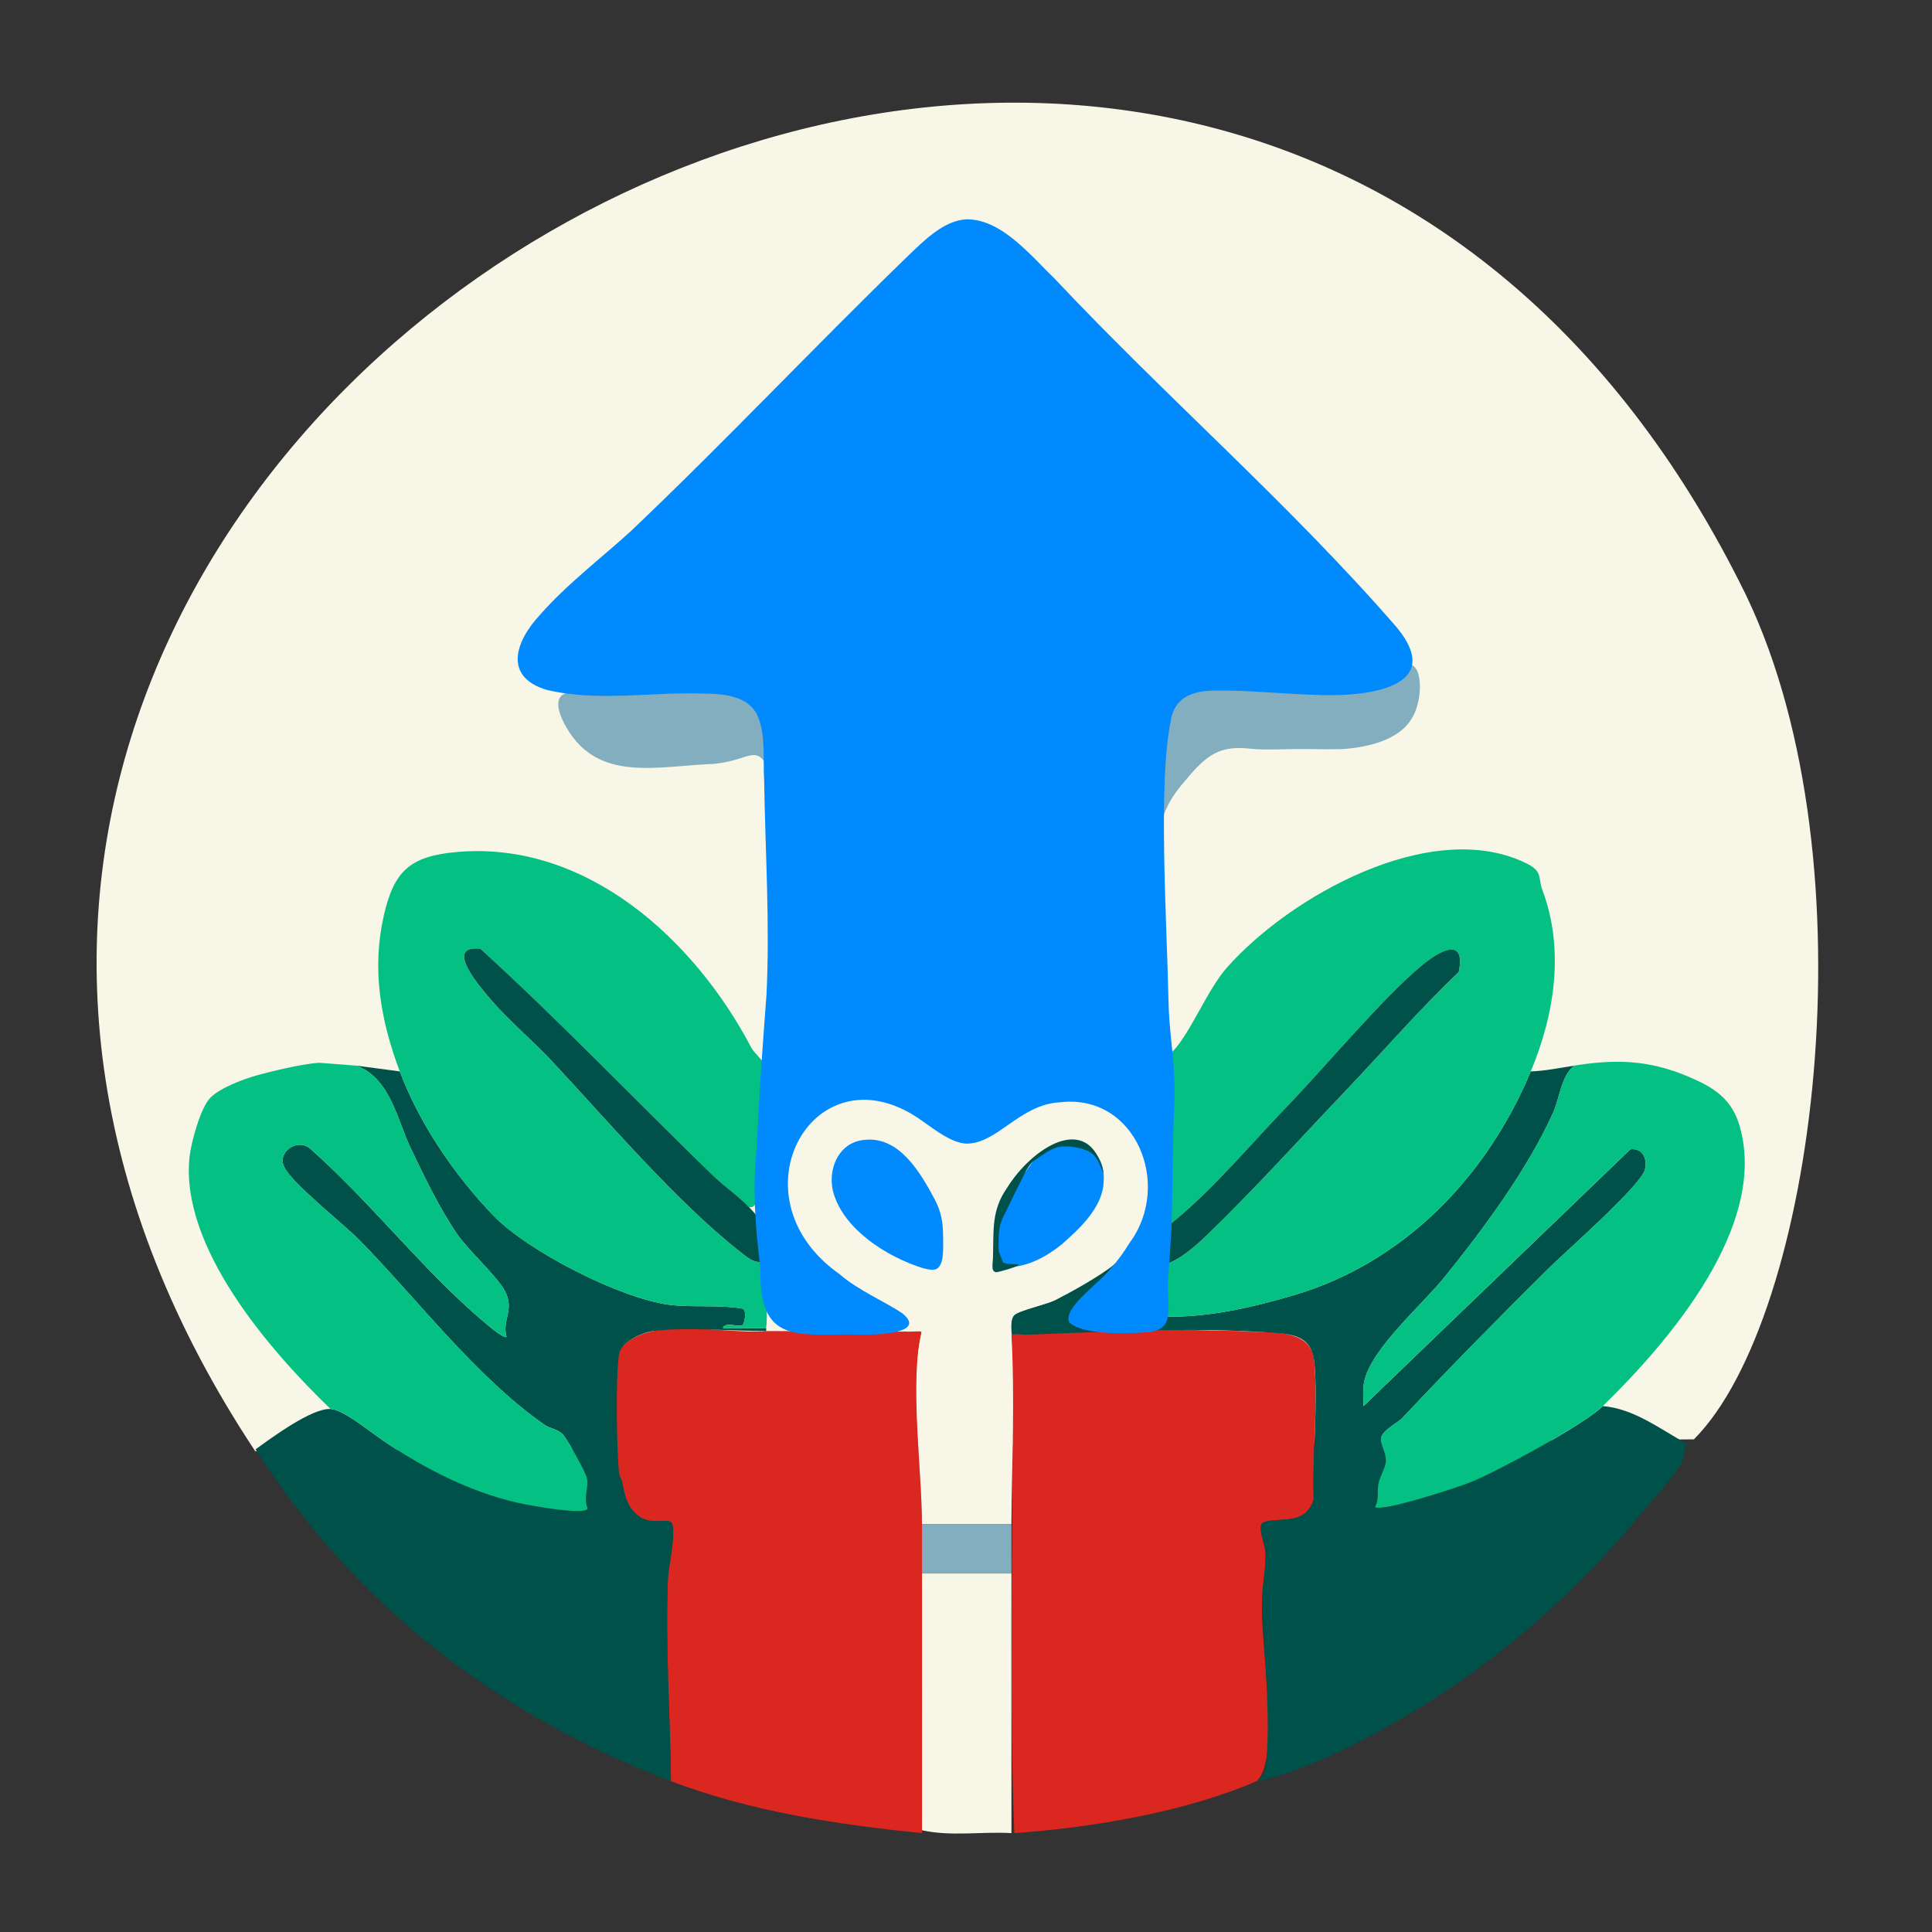 <?xml version='1.0' encoding='utf-8'?>
<svg xmlns="http://www.w3.org/2000/svg" id="Warstwa_1" baseProfile="tiny-ps" version="1.2" viewBox="0 0 500 500">
  
  <rect x="0" y="0" width="500" height="500" fill="#333333" stroke="none"/>
  
  <title>thriveofferstoday.com</title>

  <path d="M66.06,375.58C-106.67,114.88,312.74-131.26,452.04,154.37c33.04,69.3,17.74,186.65-13.66,218.13l-372.32,3.07Z" fill="#f8f7e7" />
  <path d="M325.22,460.96c-18.52,7.99-42.49,12.02-62.72,13.45-1.67-42.45.22-86.84-.75-129.18,18.29-2.47,40.11-1.02,58.64-.78,7.2.75,19.65-1.46,19.79,8.59.93,11.14-.61,23.68-.19,34.97-2.05,6.81-8.62,4.6-12.8,5.87-2.14.65.13,5.35.28,7.7.28,4.25-.87,8.5-.81,12.7-.81,9.91,5.08,40.84-1.46,46.68h0Z" fill="#da2720" />
  <path d="M159.24,350.81c6.58-11.38,27.57-5.29,39.04-6.33,13.54-.05,27.1.46,40.32,0-3.11,12.35.03,36.5,0,50.03,0,26.51.01,53.31,0,79.89-21.97-2.18-44.33-5.59-64.96-13.44-.2-17.48-1.51-35.12-.78-52.67.1-2.58,2.51-13.26.67-14.43-1.58-1-5.97,1.41-9.6-2.71-1.9-2.15-4.17-6.94-4.7-9.65v-30.69h0Z" fill="#da2720" />
  <path d="M407.36,275.79c-3.32,2.73-3.75,8.49-5.4,12.15-6.59,14.63-18.06,30.16-28.22,42.71-5.82,7.18-19.11,18.6-20.71,27.07-.39,2.03-.12,4.13-.16,6.17l69.08-66.46c3.2-.37,4.44,2.48,3.77,5.24-.97,4.08-20.65,21.35-25.09,25.74-12.75,12.63-25.34,25.43-37.65,38.5-1.47,1.56-5.45,3.26-5.58,5.52-.09,1.64,1.46,3.7,1.28,5.85-.13,1.58-1.52,3.78-1.9,5.58-.43,2.04.23,4.23-.93,6.16,1.92,1.34,21.8-5.19,25.15-6.58,7-2.9,28.9-14.72,33.84-19.55,8.09.69,14.8,5.97,21.65,9.71-.17.23-.74,3.96-1.61,5.5-1.77,3.13-7.36,9.28-9.96,12.44-19.38,23.5-43.07,43.34-70.07,57.61-8.95,4.73-19.78,9.82-29.62,11.82,1.49-1.1,2.05-1.32,2.29-3.32,1.6-13.29-.62-29.92-.84-43.37-.07-4.21,1.08-8.45.81-12.7-.15-2.36-2.43-7.05-.28-7.7,4.18-1.27,10.74.94,12.8-5.87-.43-11.28,1.11-23.83.19-34.97-.36-4.35-2.03-6.73-6.54-7.65-2.79-.57-9.91-.8-13.24-.95-17.16-.76-37.79.39-54.99.99-1.13.04-1.96-.31-2.88-.04-.38.11-.78-.13-.8-.53-.09-1.55-.15-3.62.75-4.52,1.16-1.16,8.08-2.71,10.39-3.79,3.71-1.75,17.02-12.33,20.24-15.03-.34,1.23-9.77,11.64-10.47,12.11-1.82,1.22-1.36,1.72-3.64,4.15-1.05,1.12.34,4.29,1.82,5.23,1.08.68,15.73,1.11,17.86.7,1.81-.34,2.37-1.26,2.64-2.97,11.3.27,22.81-2.39,33.61-5.58,28.56-8.46,49.91-30.79,61.21-57.88,3.76-.13,7.5-.91,11.2-1.49h0Z" fill="#01514b" />
  <path d="M103.47,277.28c5.05,13.5,14.25,26.99,24.26,37.34,8.92,9.23,32.92,21.49,45.62,23.07,5.68.71,12.62-.05,18.49.92,1.72.01.78,3.93.4,4.28-.81.72-4.76-.95-5.14.83h11.19v.75c-8.49.03-21.63-1.13-29.45.04-2.9.44-8.14,2.8-8.63,5.93-.92,5.79-.61,24.05-.05,30.33.13,1.43.69,1.99.8,2.52.53,2.7,1.08,5.7,2.98,7.85,3.63,4.12,8.02,1.71,9.6,2.71,1.84,1.16-.56,11.84-.67,14.43-.73,17.55.57,35.2.78,52.67-44.88-17.08-81.71-45.5-107.52-85.86,4.14-2.96,14.5-10.69,19.41-10.45,3.01.15,8.97,4.87,11.59,6.74,10.52,7.56,23.74,14.61,36.91,17.56,2.05.46,17.77,3.46,18.01,1.39-1.15-2.65.41-5.56-.21-7.96-.42-1.61-4.94-9.77-6.13-11.07-1.39-1.52-3.32-1.51-4.87-2.6-17.84-12.52-32.57-32.2-47.82-47.76-4.28-4.37-17.99-15.03-19.62-19.26-1.5-3.88,4.02-7.31,7.1-4.21,13.54,12.01,25.14,26.44,38.25,38.82,1.27,1.2,11.43,10.67,12.33,9.68-1.2-4.57,2.19-6.96-.43-11.89-1.93-3.64-9.45-10.54-12.27-14.6-4.52-6.53-8.57-14.96-12.07-22.28-3.57-7.47-5.28-18.12-14.05-21.41l11.2,1.49h0Z" fill="#01514b" />
  <path d="M303.57,272.05c4.7-5.05,8.86-15.84,13.9-21.57,16.2-18.4,52.56-38.87,77.12-27.26,4.91,2.32,3.3,3.7,4.61,7.21,5.65,15.13,3.26,31.78-3.04,46.85-11.31,27.09-32.66,49.42-61.21,57.88-10.8,3.2-22.32,5.85-33.61,5.58.4-2.67-.86-5.2-.81-7.84.04-2.01.66-3.7.81-5.6,3.94-1.13,8.27-4.97,11.21-7.82,12.26-11.86,24.06-24.98,35.84-37.33,9.71-10.19,18.92-20.88,29.14-30.58,1.93-9.6-5.36-5.23-9.75-1.55-10.42,8.74-24.81,26.11-35,36.68-9.84,10.19-18.85,21.25-29.94,30.16-.79-1.92-.74-4.94-.78-7.05-.09-5.38,1.37-35.26.78-37,.26-.23.51-.49.75-.75h0Z" fill="#04c082" />
  <path d="M197.55,275.04c1.81,4.26-.55,13.36-.78,18.26-.26,5.73,1.12,10.01-.34,16.11-.23.99-1.02,3.44-2.62,2.96-2.77-2.88-6.56-5.48-9.36-8.19-20.08-19.46-39.47-39.83-60.13-58.62-9.62-1.09-.12,9.83,2.64,13.07,4.8,5.61,10.78,10.56,15.8,15.93,14.37,15.37,32.45,36.65,48.79,49.4,1.8,1.4,3.44,3.02,5.98,2.61.22,5.53,1.36,11.41.75,17.17h-11.19c.37-1.78,4.32-.11,5.14-.84.39-.35,1.32-4.26-.4-4.28-5.88-.97-12.81-.21-18.49-.92-12.69-1.58-36.71-13.85-45.62-23.07-10-10.36-19.2-23.85-24.26-37.34s-7.25-26.65-4.13-40.34c2.61-11.45,6.69-15.33,18.66-16.43,33.85-3.13,61.87,22.85,76.42,50.57.74,1.41,2.73,3,3.13,3.96h0Z" fill="#04c082" />
  <path d="M92.27,275.79c8.77,3.29,10.49,13.94,14.05,21.41,3.49,7.32,7.54,15.75,12.07,22.28,2.83,4.08,10.34,10.96,12.27,14.6,2.61,4.93-.78,7.32.43,11.89-.9.99-11.07-8.48-12.33-9.68-13.11-12.38-24.71-26.81-38.25-38.82-3.08-3.1-8.59.34-7.1,4.21,1.64,4.23,15.34,14.9,19.62,19.26,15.25,15.56,29.98,35.23,47.82,47.76,1.55,1.09,3.47,1.08,4.87,2.6,1.19,1.3,5.71,9.46,6.13,11.07.62,2.4-.94,5.31.21,7.96-.24,2.08-15.96-.93-18.01-1.39-13.17-2.95-26.39-10-36.91-17.56-2.61-1.87-8.57-6.59-11.59-6.74-15.69-15.09-39.01-41.9-36.5-65.26.36-3.32,2.75-12.75,5.5-15.4,2.6-2.5,8.24-4.66,12.2-5.76s11.64-2.9,15.81-3.18l9.71.75h0Z" fill="#04c082" />
  <path d="M414.82,363.89c-4.94,4.82-26.83,16.64-33.84,19.55-3.35,1.39-23.23,7.92-25.15,6.58,1.16-1.93.49-4.13.93-6.16.38-1.8,1.76-4,1.9-5.58.19-2.15-1.37-4.21-1.28-5.85.13-2.26,4.11-3.96,5.58-5.52,12.31-13.07,24.9-25.88,37.65-38.5,4.44-4.4,24.12-21.66,25.09-25.74.66-2.76-.57-5.61-3.77-5.24l-69.08,66.46c.05-2.05-.22-4.14.16-6.17,1.61-8.47,14.9-19.89,20.71-27.07,10.16-12.55,21.63-28.08,28.22-42.71,1.65-3.66,2.08-9.42,5.4-12.15,10.8-1.71,19.28-1.52,29.63,2.85,6.65,2.81,11.24,5.75,13.27,12.86,7.38,25.8-18.3,55.68-35.43,72.39h0Z" fill="#04c082" />
  <path d="M364.6,171.88c3.11.37,3.08,5.67,2.67,8.49-.41,2.61-1.16,4.69-2.65,6.68-3.74,4.86-11.53,6.49-17.47,6.82-4,.13-7.96-.08-11.83-.02-3.69.04-7.67.27-11.3-.04-8.24-1.02-11.65,1.4-17.22,8.15-5.21,5.83-7.18,11.26-7.31,18.88-.39,14.51.37,29.26-.81,43.62-.68,6.82-.92-4.37-.96-5.79-.56-22.48-1.13-47.13.19-69.03.25-3.23.9-6.87,2.84-9.3,2.29-3.03,6.38-3.77,10.05-3.84,11.54-.24,24.59,1.48,35.89.95,4.38-.11,8.86-1.28,12.54-3.55,1.61-.87,3.75-2.14,5.29-2.02h.09Z" fill="#83aebf" />
  <path d="M144.7,180.97c.56-1.71,3.1-2.02,4.93-1.98,14.49.33,30.2-1.79,44.86-.25,5.96,1.15,5.17,7.07,5.04,12.33-.1,2.34.33,7.65.17,9.18-.16.57-.88-1.36-1.07-1.65-.7-1.39-1.47-2.83-2.92-3.12-1.56-.34-3.71.77-6.35,1.4-1.39.36-2.89.63-4.43.8-14.83.57-30.05,4.88-38.28-9.31-1.2-2.04-2.69-5.16-1.99-7.3l.04-.1h0Z" fill="#83aebf" />
  <path d="M301.33,269.07c2.49-.61.78,1.77,2.24,2.99-.24.26-.49.52-.75.75-.28-.84-1.16-.43-1.49-3.73Z" fill="#83aebf" />
  <path d="M238.49,344.96c.28-1.11-4.08.34-4.96-.78-68.7-21.52-17.14-98.48,17.02-50.87,1.8.31,6.59-1.46,8.47-3.09,28.09-21.97,54.92,16.08,29.27,37.08-3.22,2.7-11.71,7.5-15.43,9.25-2.31,1.08-9.23,2.64-10.39,3.79-1.09,1.08-.81,3.36-.72,4.88.92,16.67.14,32.77,0,49.28h-23.15c.03-13.53-3.23-37.18-.12-49.54h0Z" fill="#f8f7e7" />
  <path d="M261.76,407.2c-.05,22.39.02,44.81,0,67.21-7.59-.45-15.75.93-23.15-.75,0-22.03.02-44.5,0-66.45h23.15Z" fill="#f8f7e7" />
  <path d="M261.76,394.5c-.04,4.22.03,8.47,0,12.69h-23.15c0-4.22,0-8.47,0-12.69h23.15Z" fill="#83aebf" />
  <path d="M193.81,312.37c3.7,3.85,4.38,5.11,4.55,10.86.05,1.67-.83,3.16-.82,3.33-2.54.41-4.18-1.2-5.98-2.61-16.34-12.75-34.41-34.02-48.79-49.4-5.02-5.38-11-10.31-15.8-15.93-2.76-3.23-12.27-14.15-2.64-13.07,20.65,18.79,40.04,39.16,60.13,58.62,2.8,2.71,6.58,5.32,9.36,8.19h0Z" fill="#01514b" />
  <path d="M302.83,316.85c11.1-8.92,20.11-19.97,29.94-30.16,10.2-10.57,24.59-27.92,35-36.68,4.4-3.69,11.69-8.05,9.75,1.55-10.22,9.71-19.43,20.4-29.14,30.58-11.77,12.35-23.58,25.47-35.84,37.33-2.95,2.86-7.27,6.7-11.21,7.82.31-3.6.04-6.88,1.49-10.45h0Z" fill="#01514b" />
  <path d="M287.15,326.56" fill="#01514b" />
  <path d="M242.73,328.16c-1.35,1.26-5.29-.43-7.5-1.27-4.9-2.01-9.68-4.91-13.45-8.59-2.52-2.47-4.54-5.24-5.65-8.3-2.5-6.21.35-14.42,7.68-15.01,8.92-.92,14.35,8.34,18.23,15.67,1.49,2.95,1.96,5.44,2.02,8.61,0,3.39.37,7.18-1.25,8.83l-.07.05h0Z" fill="#018afd" />
  <path d="M260.83,327.95c-4.77-.69-2.46-10.74-1.01-13.94,2.06-4.32,4.51-9.77,7.57-13.45,6.47-7.54,19.13-6.12,18.23,5.43-.32,6.59-6.26,12.01-10.8,16.02-3.87,3.14-8.75,5.84-13.9,5.95h-.11s0-.01,0-.01Z" fill="#018afd" />
  <path d="M285.63,303.44c-.23,0-.93-2.05-1.66-3.28-.43-.74-.96-1.41-1.68-1.87-2.05-1.29-5.79-1.9-8.29-1.46-2.21.47-4.46,2.29-6.2,3.46-1.44.98-2.04,2.32-2.84,3.88-1.53,2.98-3.2,6.35-4.65,9.43-2.05,3.73-1.89,5.87-1.87,9.58.02,1.25.78,2.25,1.1,3.37.27.84,4.04.46,4.09.75-.04.52-5.35,1.97-5.82,1.96-1.56-.26-.75-2.4-.81-4.58.18-6.32-.4-11.51,3.59-17.19,6.22-10.18,21.12-20.32,25.02-4.08v.03h0Z" fill="#01514b" />
  <path d="M141.62,178.58c-11.31-3.3-8.44-12.41-1.84-19.5,6.79-7.77,15.97-14.77,23.45-21.59,24.42-23.21,47.57-47.82,71.78-71.28,4.2-4.03,9.26-9.14,15.12-9.46,9.12-.04,16.56,9.35,22.9,15.46,28.9,30.73,60.87,58.37,88.45,90.16,13.43,16.34-9.65,18.14-21.93,17.43-7.91-.25-16.9-1.2-24.47-1.08-6.08-.1-11.13,1.55-12.07,7.77-3.38,15.96-1.02,51.78-.58,73.43.28,9.18,1.82,15.13,1.49,25.31-.5,10.58-.43,22.38-.75,32.67-.25,4.46-.56,9.12-.9,13.76-.28,6.52,2.12,12.42-5.16,13.09-5.95.53-17.34.68-20.43-2.59-1.58-3.88,8.23-10.35,10.86-13.97,1.75-1.97,3.35-4.17,4.75-6.48,11.22-15.02,1.65-38.74-17.91-36.44-10.46.49-16.29,10.8-24.33,10.7-3.73-.19-7.8-3.37-11.09-5.67-27.88-20.41-50.5,19.25-21.64,39.48,4.53,3.99,11.73,7.12,16.05,9.99,6.85,5.33-6.58,5.7-9.94,5.66-16.22-.51-27.24,3.44-26.65-17.57-1.4-10.62-2.05-20.73-.9-31.36.55-13.28,1.49-25.8,2.48-38.98.92-18.41-.32-37.16-.6-55.57-.35-5.38.48-11.59-1.64-16.55-2.17-5.12-8.33-5.83-13.32-5.87-13.69-.6-27.71,2.18-41.05-.93l-.13-.04h0Z" fill="#018afd" />
</svg>